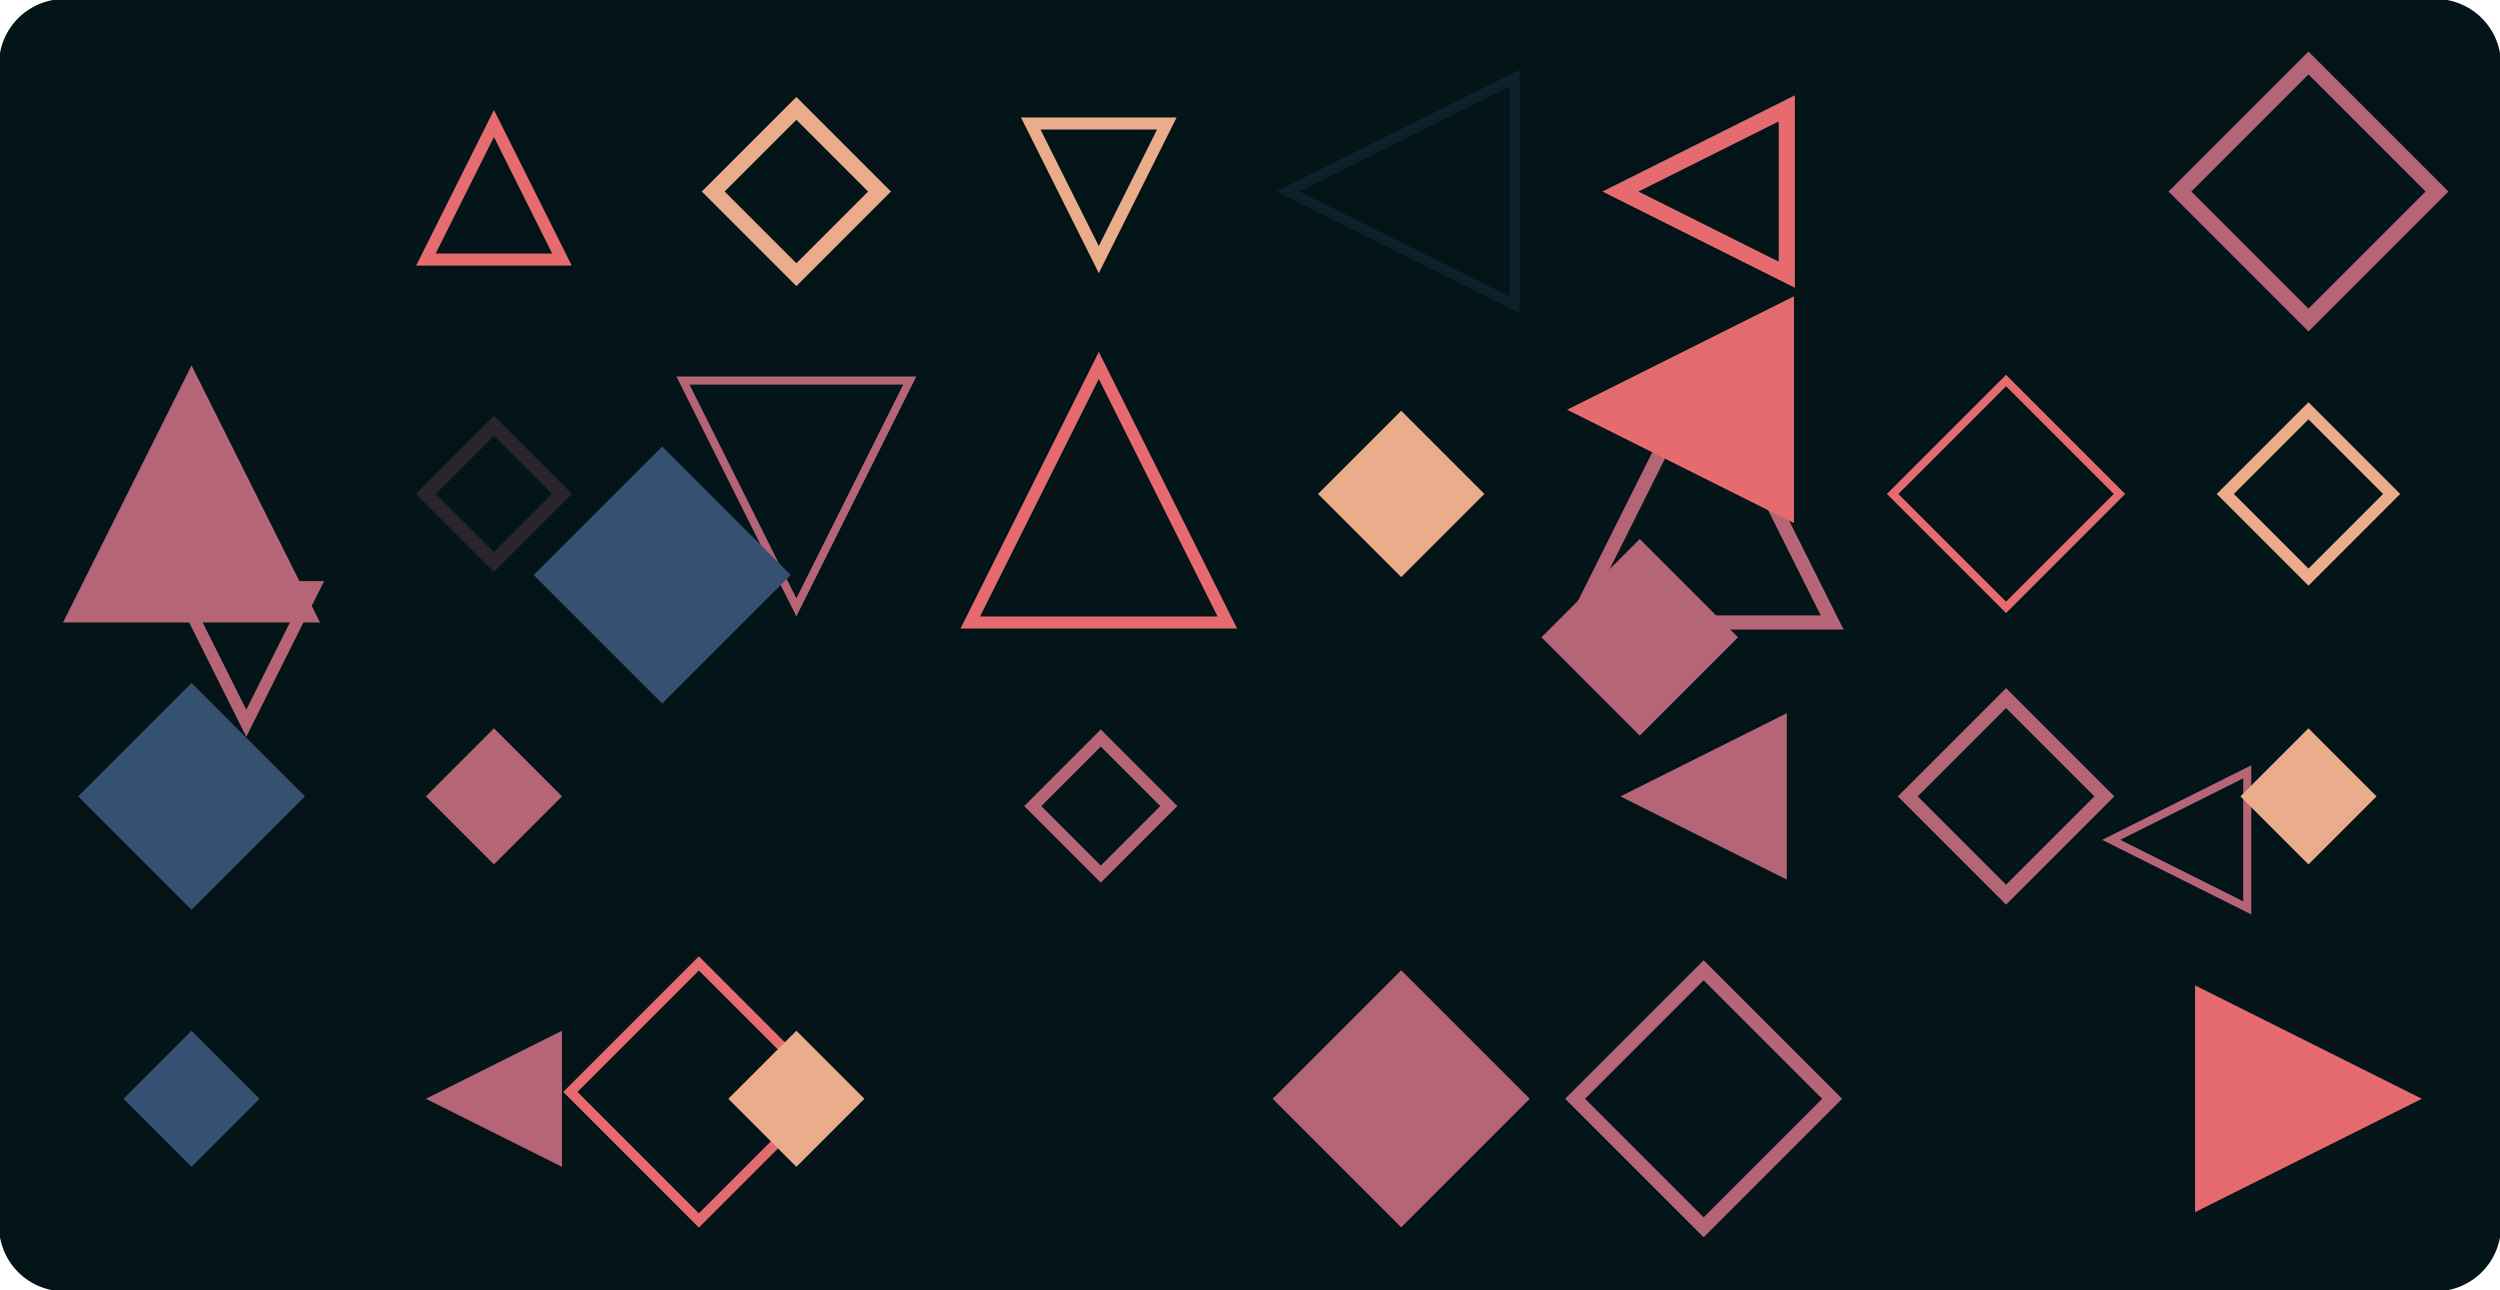 <svg version="1.1" xmlns="http://www.w3.org/2000/svg" xmlns:xlink="http://www.w3.org/1999/xlink" width="1240" height="640" viewBox="0 0 1240 640"><defs/><g><g><path fill="none" stroke="none"/><path fill="rgb(3,21,25)" stroke="rgb(3,21,25)" paint-order="fill stroke markers" d=" M 32 0 L 1208 0 L 1208 0 A 32 32 0 0 1 1240 32 L 1240 608 L 1240 608 A 32 32 0 0 1 1208 640 L 32 640 L 32 640 A 32 32 0 0 1 0 608 L 0 32 L 0 32 A 32 32 0 0 1 32 0 Z" fill-opacity="1" stroke-opacity="1" stroke-linecap="round" stroke-miterlimit="10" stroke-dasharray=""/></g><g><g><path fill="rgb(229,107,111)" stroke="rgb(229,107,111)" paint-order="fill stroke markers" d=" M 410.388 541.596 L 346.638 605.346 L 282.888 541.596 L 346.638 477.846 L 410.388 541.596 L 410.388 541.596 Z" fill-opacity="0" stroke-opacity="1" stroke-linecap="round" stroke-miterlimit="10" stroke-width="5" stroke-dasharray=""/></g><g><path fill="rgb(181,101,118)" stroke="rgb(181,101,118)" paint-order="fill stroke markers" d=" M 158.75 308.75 L 31.25 308.75 L 95 181.25 Z" fill-opacity="1" stroke-opacity="0" stroke-linecap="round" stroke-miterlimit="10" stroke-width="0" stroke-dasharray=""/></g><g><path fill="rgb(53,80,112)" stroke="rgb(53,80,112)" paint-order="fill stroke markers" d=" M 151.25 395 L 95 451.25 L 38.75 395 L 95 338.75 L 151.25 395 L 151.25 395 Z" fill-opacity="1" stroke-opacity="0" stroke-linecap="round" stroke-miterlimit="10" stroke-width="0" stroke-dasharray=""/></g><g><path fill="rgb(53,80,112)" stroke="rgb(53,80,112)" paint-order="fill stroke markers" d=" M 128.75 545 L 95 578.75 L 61.25 545 L 95 511.25 L 128.75 545 L 128.75 545 Z" fill-opacity="1" stroke-opacity="0" stroke-linecap="round" stroke-miterlimit="10" stroke-width="0" stroke-dasharray=""/></g><g><path fill="rgb(229,107,111)" stroke="rgb(229,107,111)" paint-order="fill stroke markers" d=" M 278.75 128.75 L 211.25 128.75 L 245 61.25 Z" fill-opacity="0" stroke-opacity="1" stroke-linecap="round" stroke-miterlimit="10" stroke-width="6" stroke-dasharray=""/></g><g><path fill="rgb(181,101,118)" stroke="rgb(181,101,118)" paint-order="fill stroke markers" d=" M 278.75 245 L 245 278.75 L 211.25 245 L 245 211.25 L 278.75 245 L 278.75 245 Z" fill-opacity="0" stroke-opacity="0.216" stroke-linecap="round" stroke-miterlimit="10" stroke-width="7" stroke-dasharray=""/></g><g><path fill="rgb(181,101,118)" stroke="rgb(181,101,118)" paint-order="fill stroke markers" d=" M 278.75 395 L 245 428.75 L 211.25 395 L 245 361.25 L 278.75 395 L 278.75 395 Z" fill-opacity="1" stroke-opacity="0" stroke-linecap="round" stroke-miterlimit="10" stroke-width="0" stroke-dasharray=""/></g><g><path fill="rgb(181,101,118)" stroke="rgb(181,101,118)" paint-order="fill stroke markers" d=" M 278.75 511.25 L 278.75 578.75 L 211.25 545 Z" fill-opacity="1" stroke-opacity="0" stroke-linecap="round" stroke-miterlimit="10" stroke-width="0" stroke-dasharray=""/></g><g><path fill="rgb(234,172,139)" stroke="rgb(234,172,139)" paint-order="fill stroke markers" d=" M 436.25 95 L 395 136.25 L 353.75 95 L 395 53.75 L 436.25 95 L 436.25 95 Z" fill-opacity="0" stroke-opacity="1" stroke-linecap="round" stroke-miterlimit="10" stroke-width="8" stroke-dasharray=""/></g><g><path fill="rgb(181,101,118)" stroke="rgb(181,101,118)" paint-order="fill stroke markers" d=" M 338.75 188.75 L 451.25 188.75 L 395 301.25 Z" fill-opacity="0" stroke-opacity="1" stroke-linecap="round" stroke-miterlimit="10" stroke-width="4" stroke-dasharray=""/></g><g><path fill="rgb(181,101,118)" stroke="rgb(181,101,118)" paint-order="fill stroke markers" d=" M 1114.635 382.812 L 1114.635 450.312 L 1047.135 416.562 Z" fill-opacity="0" stroke-opacity="1" stroke-linecap="round" stroke-miterlimit="10" stroke-width="4" stroke-dasharray=""/></g><g><path fill="rgb(234,172,139)" stroke="rgb(234,172,139)" paint-order="fill stroke markers" d=" M 428.75 545 L 395 578.75 L 361.25 545 L 395 511.25 L 428.75 545 L 428.75 545 Z" fill-opacity="1" stroke-opacity="0" stroke-linecap="round" stroke-miterlimit="10" stroke-width="0" stroke-dasharray=""/></g><g><path fill="rgb(234,172,139)" stroke="rgb(234,172,139)" paint-order="fill stroke markers" d=" M 511.25 61.25 L 578.75 61.25 L 545 128.75 Z" fill-opacity="0" stroke-opacity="1" stroke-linecap="round" stroke-miterlimit="10" stroke-width="6" stroke-dasharray=""/></g><g><path fill="rgb(229,107,111)" stroke="rgb(229,107,111)" paint-order="fill stroke markers" d=" M 608.75 308.75 L 481.25 308.75 L 545 181.25 Z" fill-opacity="0" stroke-opacity="1" stroke-linecap="round" stroke-miterlimit="10" stroke-width="6" stroke-dasharray=""/></g><g><path fill="rgb(181,101,118)" stroke="rgb(181,101,118)" paint-order="fill stroke markers" d=" M 579.742 399.814 L 545.992 433.564 L 512.242 399.814 L 545.992 366.064 L 579.742 399.814 L 579.742 399.814 Z" fill-opacity="0" stroke-opacity="1" stroke-linecap="round" stroke-miterlimit="10" stroke-width="6" stroke-dasharray=""/></g><g><path fill="rgb(53,80,112)" stroke="rgb(53,80,112)" paint-order="fill stroke markers" d=" M 392.222 285.199 L 328.472 348.949 L 264.722 285.199 L 328.472 221.449 L 392.222 285.199 L 392.222 285.199 Z" fill-opacity="1" stroke-opacity="0" stroke-linecap="round" stroke-miterlimit="10" stroke-width="0" stroke-dasharray=""/></g><g><path fill="rgb(53,80,112)" stroke="rgb(53,80,112)" paint-order="fill stroke markers" d=" M 751.25 38.75 L 751.25 151.25 L 638.75 95 Z" fill-opacity="0" stroke-opacity="0.216" stroke-linecap="round" stroke-miterlimit="10" stroke-width="5" stroke-dasharray=""/></g><g><path fill="rgb(234,172,139)" stroke="rgb(234,172,139)" paint-order="fill stroke markers" d=" M 736.25 245 L 695 286.25 L 653.75 245 L 695 203.75 L 736.25 245 L 736.25 245 Z" fill-opacity="1" stroke-opacity="0" stroke-linecap="round" stroke-miterlimit="10" stroke-width="0" stroke-dasharray=""/></g><g><path fill="rgb(181,101,118)" stroke="rgb(181,101,118)" paint-order="fill stroke markers" d=" M 88.412 291.219 L 155.912 291.219 L 122.162 358.719 Z" fill-opacity="0" stroke-opacity="1" stroke-linecap="round" stroke-miterlimit="10" stroke-width="6" stroke-dasharray=""/></g><g><path fill="rgb(181,101,118)" stroke="rgb(181,101,118)" paint-order="fill stroke markers" d=" M 758.75 545 L 695 608.75 L 631.25 545 L 695 481.25 L 758.75 545 L 758.75 545 Z" fill-opacity="1" stroke-opacity="0" stroke-linecap="round" stroke-miterlimit="10" stroke-width="0" stroke-dasharray=""/></g><g><path fill="rgb(229,107,111)" stroke="rgb(229,107,111)" paint-order="fill stroke markers" d=" M 886.25 53.75 L 886.25 136.25 L 803.75 95 Z" fill-opacity="0" stroke-opacity="1" stroke-linecap="round" stroke-miterlimit="10" stroke-width="8" stroke-dasharray=""/></g><g><path fill="rgb(181,101,118)" stroke="rgb(181,101,118)" paint-order="fill stroke markers" d=" M 908.75 308.75 L 781.25 308.75 L 845 181.25 Z" fill-opacity="0" stroke-opacity="1" stroke-linecap="round" stroke-miterlimit="10" stroke-width="7" stroke-dasharray=""/></g><g><path fill="rgb(181,101,118)" stroke="rgb(181,101,118)" paint-order="fill stroke markers" d=" M 886.25 353.75 L 886.25 436.25 L 803.75 395 Z" fill-opacity="1" stroke-opacity="0" stroke-linecap="round" stroke-miterlimit="10" stroke-width="0" stroke-dasharray=""/></g><g><path fill="rgb(181,101,118)" stroke="rgb(181,101,118)" paint-order="fill stroke markers" d=" M 908.75 545 L 845 608.75 L 781.25 545 L 845 481.25 L 908.75 545 L 908.75 545 Z" fill-opacity="0" stroke-opacity="1" stroke-linecap="round" stroke-miterlimit="10" stroke-width="7" stroke-dasharray=""/></g><g><path fill="rgb(229,107,111)" stroke="rgb(229,107,111)" paint-order="fill stroke markers" d=" M 889.793 146.96 L 889.793 259.46 L 777.293 203.21 Z" fill-opacity="1" stroke-opacity="0" stroke-linecap="round" stroke-miterlimit="10" stroke-width="0" stroke-dasharray=""/></g><g><path fill="rgb(229,107,111)" stroke="rgb(229,107,111)" paint-order="fill stroke markers" d=" M 1051.25 245 L 995 301.25 L 938.75 245 L 995 188.75 L 1051.25 245 L 1051.25 245 Z" fill-opacity="0" stroke-opacity="1" stroke-linecap="round" stroke-miterlimit="10" stroke-width="4" stroke-dasharray=""/></g><g><path fill="rgb(181,101,118)" stroke="rgb(181,101,118)" paint-order="fill stroke markers" d=" M 1043.75 395 L 995 443.75 L 946.25 395 L 995 346.25 L 1043.75 395 L 1043.75 395 Z" fill-opacity="0" stroke-opacity="1" stroke-linecap="round" stroke-miterlimit="10" stroke-width="7" stroke-dasharray=""/></g><g><path fill="rgb(181,101,118)" stroke="rgb(181,101,118)" paint-order="fill stroke markers" d=" M 862.055 316.106 L 813.305 364.856 L 764.555 316.106 L 813.305 267.356 L 862.055 316.106 L 862.055 316.106 Z" fill-opacity="1" stroke-opacity="0" stroke-linecap="round" stroke-miterlimit="10" stroke-width="0" stroke-dasharray=""/></g><g><path fill="rgb(181,101,118)" stroke="rgb(181,101,118)" paint-order="fill stroke markers" d=" M 1208.75 95 L 1145 158.75 L 1081.25 95 L 1145 31.25 L 1208.75 95 L 1208.75 95 Z" fill-opacity="0" stroke-opacity="1" stroke-linecap="round" stroke-miterlimit="10" stroke-width="8" stroke-dasharray=""/></g><g><path fill="rgb(234,172,139)" stroke="rgb(234,172,139)" paint-order="fill stroke markers" d=" M 1186.25 245 L 1145 286.25 L 1103.75 245 L 1145 203.75 L 1186.25 245 L 1186.25 245 Z" fill-opacity="0" stroke-opacity="1" stroke-linecap="round" stroke-miterlimit="10" stroke-width="6" stroke-dasharray=""/></g><g><path fill="rgb(234,172,139)" stroke="rgb(234,172,139)" paint-order="fill stroke markers" d=" M 1178.75 395 L 1145 428.75 L 1111.25 395 L 1145 361.25 L 1178.75 395 L 1178.75 395 Z" fill-opacity="1" stroke-opacity="0" stroke-linecap="round" stroke-miterlimit="10" stroke-width="0" stroke-dasharray=""/></g><g><path fill="rgb(229,107,111)" stroke="rgb(229,107,111)" paint-order="fill stroke markers" d=" M 1088.75 601.25 L 1088.75 488.75 L 1201.25 545 Z" fill-opacity="1" stroke-opacity="0" stroke-linecap="round" stroke-miterlimit="10" stroke-width="0" stroke-dasharray=""/></g></g></g></svg>